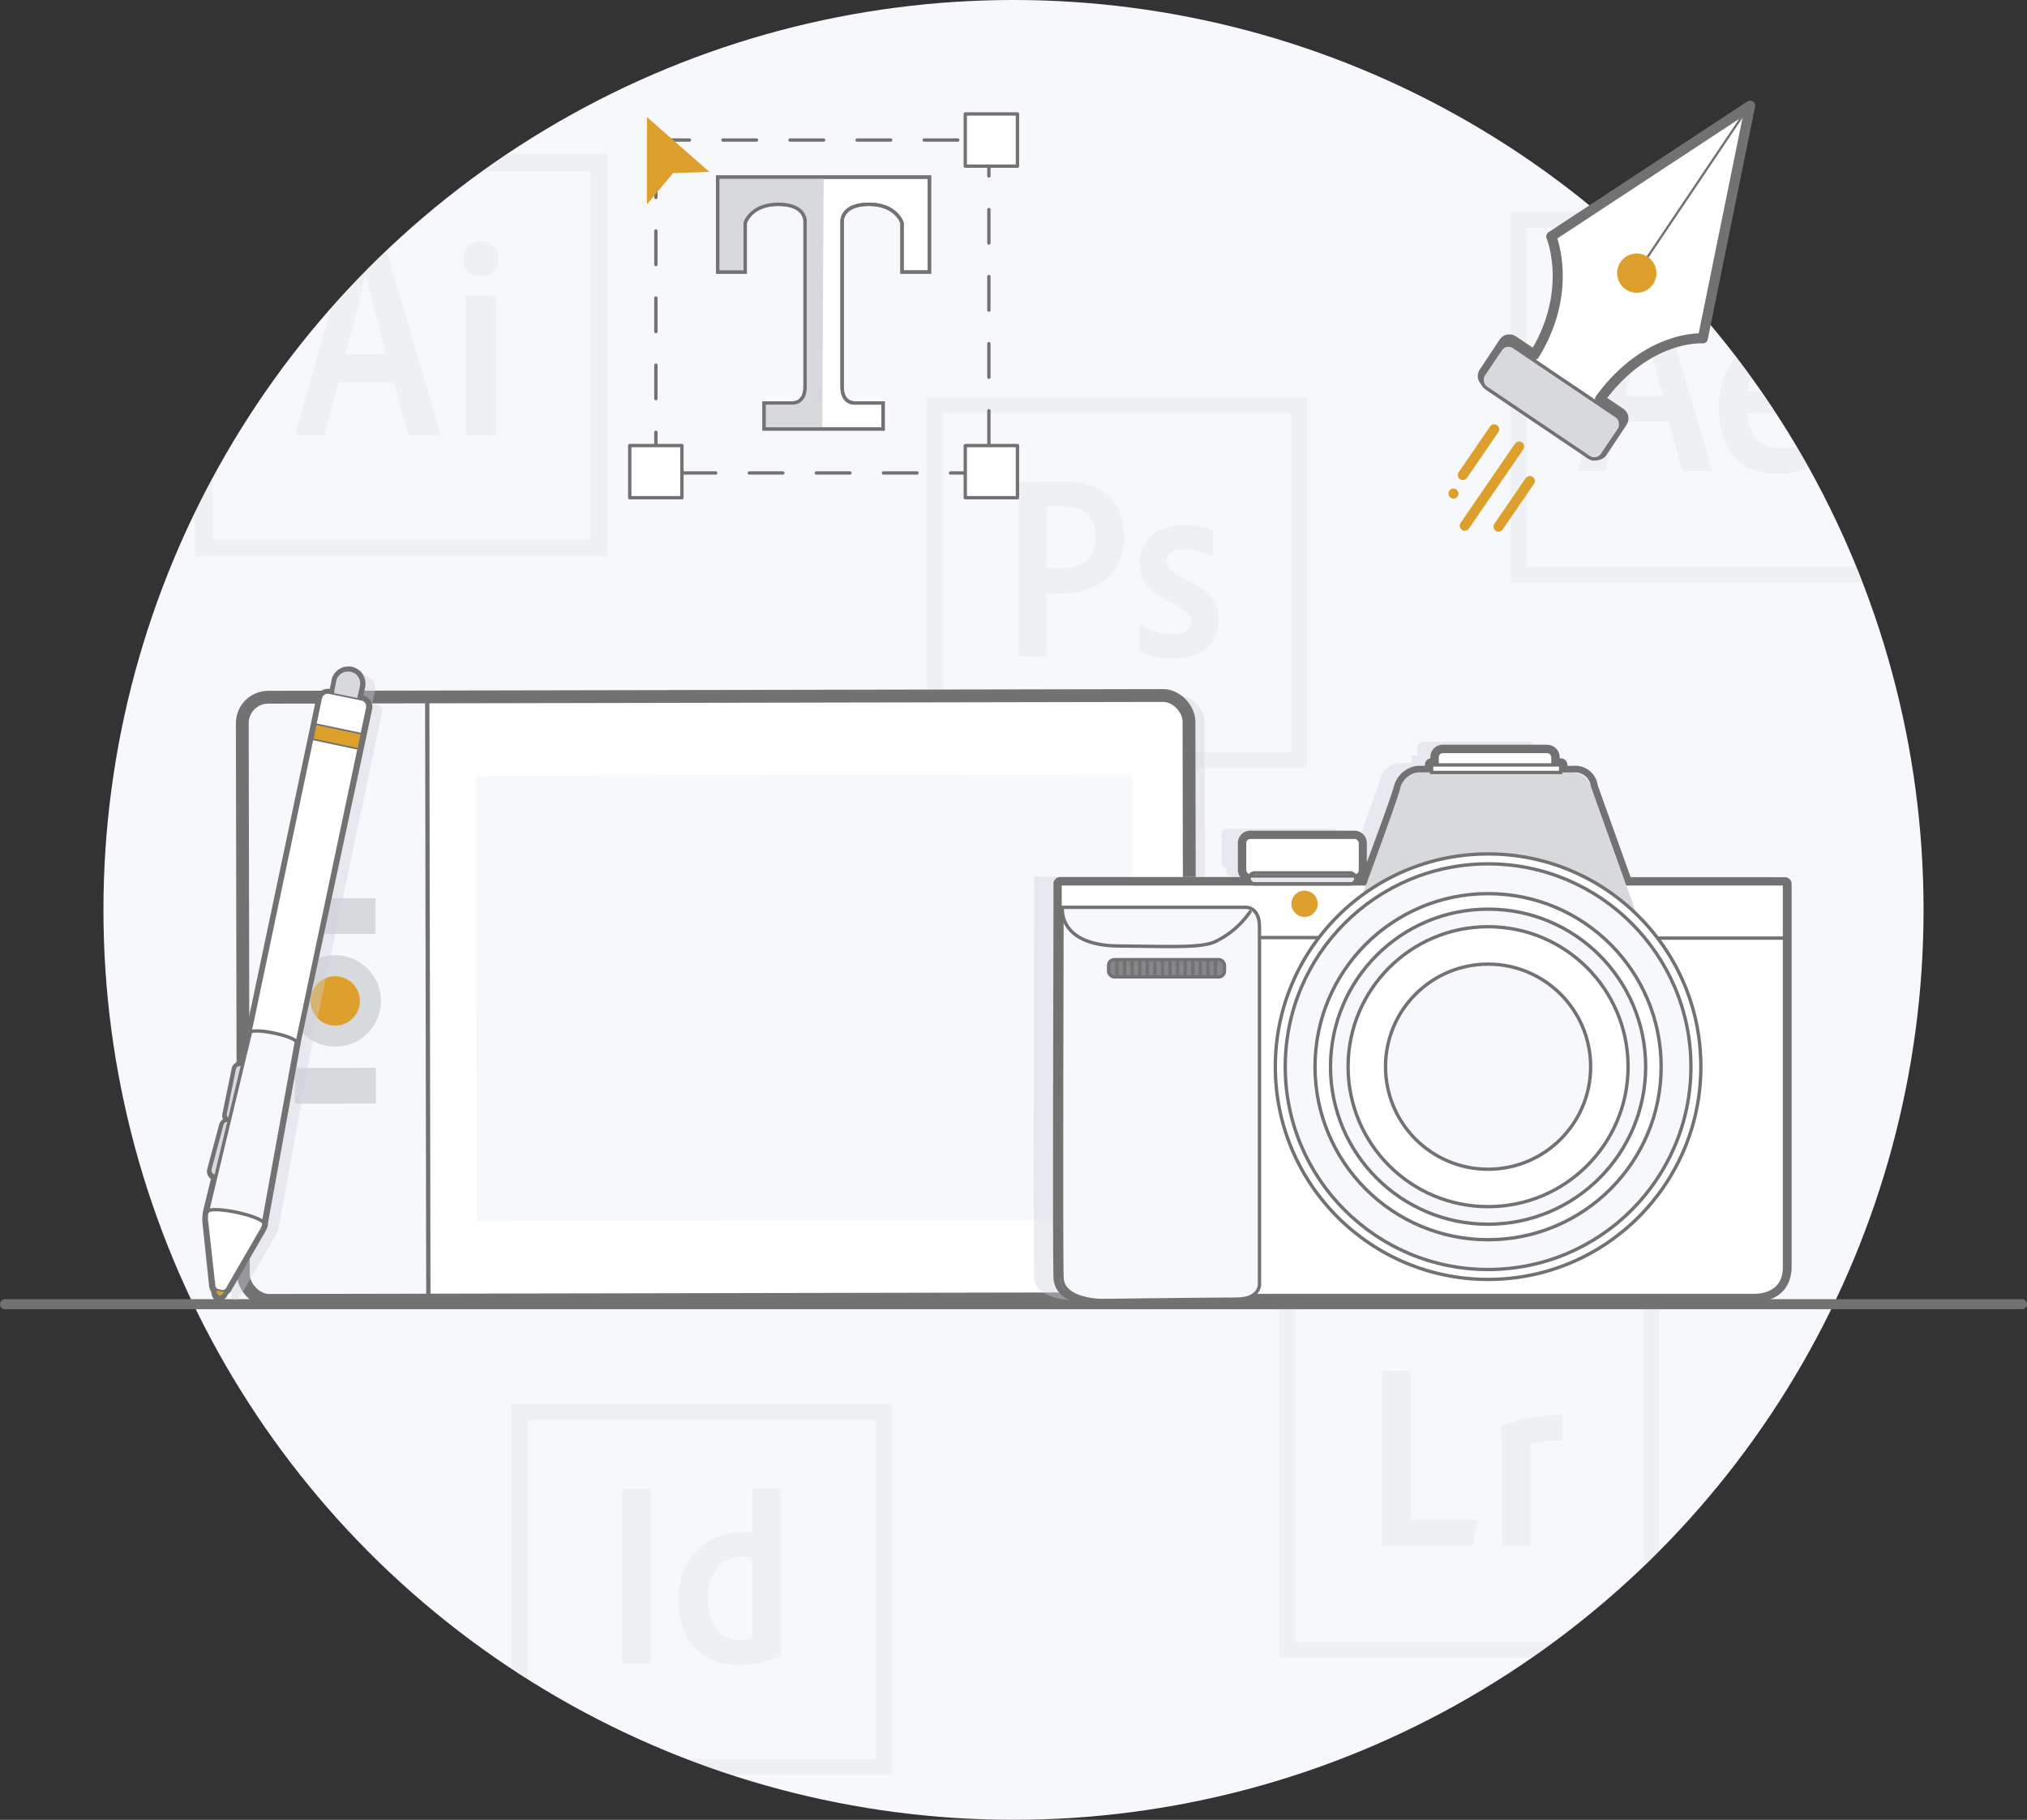<svg id="diseño_web" data-name="diseño web" xmlns="http://www.w3.org/2000/svg" xmlns:xlink="http://www.w3.org/1999/xlink" viewBox="0 0 302.18 271.33"><rect x="0" y="0" width="302.18" height="271.33" fill="#333333" stroke="none"/><defs><style>.cls-1,.cls-11,.cls-14,.cls-19,.cls-21,.cls-22,.cls-24,.cls-27,.cls-28,.cls-5{fill:none;}.cls-2{clip-path:url(#clip-path);}.cls-16,.cls-25,.cls-3,.cls-8{fill:#f7f8fb;}.cls-13,.cls-4,.cls-6{fill:#cfd2db;}.cls-4{opacity:0.2;}.cls-11,.cls-14,.cls-15,.cls-16,.cls-17,.cls-19,.cls-20,.cls-21,.cls-23,.cls-24,.cls-25,.cls-26,.cls-27,.cls-28,.cls-29,.cls-5,.cls-7,.cls-8{stroke:#727272;}.cls-11,.cls-14,.cls-16,.cls-19,.cls-20,.cls-21,.cls-22,.cls-27,.cls-28,.cls-29,.cls-5,.cls-7{stroke-linecap:round;}.cls-15,.cls-17,.cls-23,.cls-24,.cls-25,.cls-26,.cls-28,.cls-5,.cls-8{stroke-miterlimit:10;}.cls-22,.cls-5,.cls-7{stroke-width:1.5px;}.cls-12,.cls-6{opacity:0.4;}.cls-15,.cls-23,.cls-29,.cls-7{fill:#fff;}.cls-11,.cls-14,.cls-16,.cls-19,.cls-20,.cls-21,.cls-22,.cls-27,.cls-29,.cls-7{stroke-linejoin:round;}.cls-8{stroke-width:0.64px;}.cls-20,.cls-9{fill:#d8d9dd;}.cls-10,.cls-17{fill:#dea02c;}.cls-11{stroke-width:1.91px;}.cls-14{stroke-width:0.75px;}.cls-15,.cls-17{stroke-width:0.25px;}.cls-16,.cls-20,.cls-23,.cls-24,.cls-25,.cls-26,.cls-27,.cls-28,.cls-29{stroke-width:0.5px;}.cls-18{fill:#727272;}.cls-19{stroke-width:1.02px;}.cls-21{stroke-width:0.34px;}.cls-22{stroke:#dea02c;}.cls-26{fill:#87868a;}.cls-28{stroke-dasharray:5;}</style><clipPath id="clip-path" transform="translate(-123.83 -127.3)"><circle class="cls-1" cx="274.92" cy="262.96" r="135.67"/></clipPath></defs><title>icono-creatividad-foto-video</title><g id="icono"><g id="fondo"><g class="cls-2"><circle class="cls-3" cx="151.09" cy="135.67" r="135.67"/><path id="illustrator" class="cls-4" d="M155.48,152.86h56.39v54.86H155.48V152.86Zm-2.56,57.42h61.52v-60H152.91v60Zm40.3-38.6a0.26,0.26,0,0,1,.31-0.31h4a0.26,0.26,0,0,1,.31.31V191.9a0.25,0.25,0,0,1-.31.31h-4a0.29,0.29,0,0,1-.33-0.33v-20.2h0Zm-0.28-5.82a2.61,2.61,0,0,1,5.23,0,2.45,2.45,0,0,1-2.67,2.61A2.41,2.41,0,0,1,192.93,165.85Zm-11.54,14.25c-0.72-2.85-2.41-9-3.05-12h-0.05c-0.54,3-1.9,8.07-3,12h6.08Zm-7.13,4.15-2,7.69a0.3,0.3,0,0,1-.38.26h-3.77c-0.26,0-.31-0.08-0.26-0.38l7.28-25.48a8.3,8.3,0,0,0,.26-2.13,0.21,0.21,0,0,1,.21-0.26H181a0.27,0.27,0,0,1,.31.26l8.15,27.66c0.05,0.2,0,.33-0.21.33H185a0.33,0.33,0,0,1-.38-0.23l-2.1-7.72h-8.2Z" transform="translate(-123.83 -127.3)"/><path id="after" class="cls-4" d="M351.42,161.26h52v50.55h-52V161.26Zm-2.36,52.91h56.69V158.9H349.05v55.28Zm40.11-28.63a10.45,10.45,0,0,0,1.75,0c0-.17,0-0.28,0-0.4,0-1.28-.61-3.64-3.07-3.64-2.27,0-3.24,2-3.47,4.09h4.75Zm-4.8,3.24c0,3.19,1.56,5.34,5.15,5.34a9.25,9.25,0,0,0,3.85-.73c0.17-.07.28,0,0.28,0.17v3a0.5,0.5,0,0,1-.24.47,10.71,10.71,0,0,1-4.75.9c-6.24,0-8.57-4.61-8.57-9.73,0-5.57,2.88-10.13,8-10.13s6.94,4.32,6.94,7.84a12,12,0,0,1-.19,2.5,0.35,0.35,0,0,1-.31.31,34.2,34.2,0,0,1-3.94.17h-6.19v0Zm-12.66-2.41c-0.66-2.62-2.27-8.34-2.86-11.1h0c-0.5,2.76-1.8,7.44-2.76,11.1h5.67Zm-6.64,3.83-1.87,7.06a0.29,0.29,0,0,1-.35.26h-3.47c-0.24,0-.28-0.07-0.24-0.35l6.71-23.46a7.24,7.24,0,0,0,.24-1.94,0.19,0.19,0,0,1,.19-0.24h5a0.25,0.25,0,0,1,.28.24L379,197.22c0,0.19,0,.31-0.19.31h-3.9a0.32,0.32,0,0,1-.35-0.24l-1.94-7.09h-7.58Z" transform="translate(-123.83 -127.3)"/><path id="lightroom" class="cls-4" d="M316.89,321.55h52v50.55h-52V321.55Zm-2.36,52.91h56.69V319.19H314.53v55.28Zm33.19-32c0-.28,0-1-0.12-2.29a0.27,0.27,0,0,1,.19-0.31,24.85,24.85,0,0,1,8.69-1.63c0.19,0,.28,0,0.28.24v3.4c0,0.19-.07.24-0.28,0.24a13.9,13.9,0,0,0-4.51.47v14.91a0.24,0.24,0,0,1-.28.28H348a0.24,0.24,0,0,1-.28-0.28v-15h0Zm-17.48,15.31a0.3,0.3,0,0,1-.35-0.35V332a0.26,0.26,0,0,1,.28-0.31h3.73c0.19,0,.24.07,0.24,0.28v21.87h9.73c0.19,0,.26.07,0.21,0.28l-0.59,3.35a0.34,0.34,0,0,1-.35.28h-12.9v0Z" transform="translate(-123.83 -127.3)"/><path id="indesing" class="cls-4" d="M202.45,339h52v50.55h-52V339Zm-2.36,52.91h56.69V336.67H200.08v55.28Zm35.86-32.32a3.36,3.36,0,0,0-1.39-.24c-3,0-5.17,2.34-5.17,6.24,0,4.44,2.17,6.24,4.89,6.24a4.24,4.24,0,0,0,1.68-.28v-12Zm-1.25-3.85a10.89,10.89,0,0,1,1.25,0v-6.28a0.22,0.22,0,0,1,.24-0.24H240c0.19,0,.24.07,0.24,0.19v22.09a17.82,17.82,0,0,0,.12,2.39,0.27,0.27,0,0,1-.21.28,14.44,14.44,0,0,1-6.19,1.39c-5.22,0-9-3.24-9-9.83,0-5.65,3.71-10,9.69-10h0ZM220.82,375c0,0.24,0,.31-0.31.31h-3.64a0.27,0.27,0,0,1-.31-0.31V349.61a0.27,0.27,0,0,1,.31-0.31h3.66a0.24,0.24,0,0,1,.28.28V375Z" transform="translate(-123.83 -127.3)"/><path id="photoshop" class="cls-4" d="M264.37,188.9h52v50.55h-52V188.9ZM262,241.82H318.7V186.54H262v55.28Zm38.22-32.6c-1.87,0-2.5.94-2.5,1.72s0.43,1.44,2.93,2.74c3.71,1.8,4.87,3.52,4.87,6,0,3.78-2.88,5.81-6.78,5.81a10.28,10.28,0,0,1-4.84-1,0.33,0.33,0,0,1-.19-0.38v-3.47c0-.24.12-0.31,0.28-0.19a8.77,8.77,0,0,0,4.75,1.39c1.87,0,2.65-.78,2.65-1.84,0-.85-0.54-1.61-2.93-2.83-3.35-1.61-4.75-3.24-4.75-6,0-3,2.39-5.57,6.52-5.57a10.86,10.86,0,0,1,4.23.66,0.52,0.52,0,0,1,.24.47V210a0.24,0.24,0,0,1-.35.24,8,8,0,0,0-4.11-1.06h0ZM279.91,212c0.54,0,1,0,1.91,0,2.76,0,5.36-1,5.36-4.72,0-3-1.87-4.51-5-4.51-0.94,0-1.84,0-2.27.07V212Zm-4.2-12.54a0.53,0.53,0,0,1,.52-0.28c1.51-.07,3.76-0.12,6.09-0.12,6.54,0,9.09,3.59,9.09,8.17,0,6-4.35,8.57-9.68,8.57-0.9,0-1.2,0-1.84,0v9.07a0.24,0.24,0,0,1-.28.28H276a0.24,0.24,0,0,1-.28-0.28V199.49h0Z" transform="translate(-123.83 -127.3)"/></g></g><line id="horixzonte" class="cls-5" x1="0.75" y1="194.45" x2="301.43" y2="194.45"/><g id="tableta_grafica" data-name="tableta grafica"><rect class="cls-6" x="162.35" y="231.11" width="141.13" height="89.93" rx="3.87" ry="3.87" transform="translate(-124.37 -126.84) rotate(-0.11)"/><rect class="cls-7" x="160.04" y="231.11" width="141.13" height="89.93" rx="3.87" ry="3.87" transform="translate(-124.37 -126.84) rotate(-0.11)"/><path class="cls-8" d="M187.52,231.2l-23.7,0a3.87,3.87,0,0,0-3.87,3.88l0.16,82.18a3.87,3.87,0,0,0,3.88,3.87l23.7,0Z" transform="translate(-123.83 -127.3)"/><circle class="cls-9" cx="173.82" cy="276.52" r="6.82" transform="translate(-124.38 -126.95) rotate(-0.11)"/><circle class="cls-10" cx="173.82" cy="276.52" r="3.68" transform="translate(-124.38 -126.95) rotate(-0.11)"/><rect class="cls-9" x="167.76" y="261.21" width="12.07" height="5.33" transform="translate(-124.35 -126.95) rotate(-0.11)"/><rect class="cls-9" x="167.81" y="286.5" width="12.07" height="5.33" transform="translate(-124.4 -126.95) rotate(-0.11)"/><rect class="cls-3" x="194.85" y="242.85" width="97.85" height="66.39" transform="translate(-124.37 -126.81) rotate(-0.11)"/><rect class="cls-11" x="160.04" y="231.11" width="141.13" height="89.93" rx="3.87" ry="3.87" transform="translate(-124.37 -126.84) rotate(-0.11)"/></g><g id="lapiz"><g class="cls-12"><path class="cls-13" d="M160.1,295.26a0.59,0.59,0,0,0-.71.44l-1.78,6.66a0.59,0.59,0,0,0,.44.71l0.28,0.07-1.27,5.27c0,0.08,0,.12,0,0.21v0h0a6.07,6.07,0,0,0-.09,1.16h0l1.08,9.71a1,1,0,0,0,.36.75v0a0.58,0.58,0,1,0,1.06.22s0,0,0,0a1,1,0,0,0,.55-0.54l4.88-8.43h0a4.3,4.3,0,0,0,.49-1.1h0v0s0-.06,0-0.08v-0.06c0.11-.62,4.93-27.12,4.94-27.18l9.15-43.4,0.48-2.26,0.82-3.89a1,1,0,0,0-.76-1.17l-0.69-.15,0.45-2.15h0a1.79,1.79,0,0,0-3.49-.73h0l-0.45,2.15-0.69-.15a1,1,0,0,0-1.17.76l-0.82,3.89-0.48,2.26-9.15,43.4-0.08.31h0l-1.19,5-0.24-.06a0.59,0.59,0,0,0-.71.44L159.9,294a0.59,0.59,0,0,0,.44.71h0l-0.13.55Z" transform="translate(-123.83 -127.3)"/></g><path class="cls-9" d="M176.81,232.83l0.71-3.39h0a1.79,1.79,0,0,0-3.49-.73h0l-0.71,3.39Z" transform="translate(-123.83 -127.3)"/><path class="cls-14" d="M163.11,309.8" transform="translate(-123.83 -127.3)"/><path class="cls-9" d="M159.58,286.16l0.38,0.09a0.6,0.6,0,0,1,.45.72l-1.61,6.86a0.6,0.6,0,0,1-.72.45l-0.17,0a0.6,0.6,0,0,1-.45-0.72l1.41-6.91A0.6,0.6,0,0,1,159.58,286.16Z" transform="translate(-123.83 -127.3)"/><path class="cls-9" d="M157.87,294.68l0.17,0a0.59,0.59,0,0,1,.44.71l-1.58,6.71a0.59,0.59,0,0,1-.71.44l-0.37-.09a0.59,0.59,0,0,1-.44-0.71l1.78-6.66A0.59,0.59,0,0,1,157.87,294.68Z" transform="translate(-123.83 -127.3)"/><path class="cls-10" d="M156,319.72a0.59,0.59,0,1,1,1.15.24A0.64,0.64,0,1,1,156,319.72Z" transform="translate(-123.83 -127.3)"/><path class="cls-15" d="M154.71,309.1h0l1.08,9.71a0.85,0.85,0,0,0,.44.79l0.81,0.17a0.78,0.78,0,0,0,.7-0.55l4.88-8.43h0a4,4,0,0,0,.53-1.26c0.11-.62,4.93-27.12,4.94-27.18l10.44-49.55a1,1,0,0,0-.76-1.17l-4.89-1a1,1,0,0,0-1.17.76l-10.44,49.54h0s-6.3,26.26-6.45,26.87A5.73,5.73,0,0,0,154.71,309.1Z" transform="translate(-123.83 -127.3)"/><path class="cls-16" d="M163.13,309.71c0.09-.42-1.7-1.16-4-1.65s-4.24-.53-4.33-0.11v0c0-.08,0-0.13,0-0.21,0.14-.56,5.59-23.28,6.36-26.49h0c0.07-.35,1.66-0.31,3.55.09s3.36,1,3.29,1.35h0c-0.59,3.24-4.77,26.23-4.87,26.8a1.81,1.81,0,0,1,0,.19v0" transform="translate(-123.83 -127.3)"/><rect class="cls-17" x="170.59" y="235.95" width="6.97" height="2.31" transform="translate(171.69 377.72) rotate(-168.1)"/><path class="cls-18" d="M175.74,227.43a1.79,1.79,0,0,1,1.78,2h0l-0.45,2.15,0.69,0.15a1,1,0,0,1,.76,1.17l-0.82,3.89L177.24,239l-9.15,43.4c0,0.07-4.83,26.57-4.94,27.18v0.06s0,0.05,0,.08v0h0a4.3,4.3,0,0,1-.49,1.1h0l-4.88,8.43a1,1,0,0,1-.55.54,0.31,0.31,0,0,1,0,0,0.9,0.9,0,0,1-.64.68h-0.06a0.83,0.83,0,0,1-.36-0.9v0a1,1,0,0,1-.36-0.75l-1.08-9.71h0a6.05,6.05,0,0,1,.09-1.16h0v0c0-.08,0-0.13,0-0.21l1.27-5.27-0.28-.07a0.59,0.59,0,0,1-.44-0.71l1.78-6.66a0.59,0.59,0,0,1,.57-0.45l0.13,0,0.11,0,0.13-.55h0a0.59,0.59,0,0,1-.44-0.71L159,286.7a0.59,0.59,0,0,1,.57-0.45l0.13,0,0.25,0.06,1.19-5h0l0.08-.31,9.15-43.4,0.48-2.26,0.82-3.89a1,1,0,0,1,1-.78l0.2,0,0.69,0.15L174,228.7h0a1.79,1.79,0,0,1,1.71-1.27M163.11,309.8h0m12.63-83.13a2.55,2.55,0,0,0-2.39,1.69,0.73,0.73,0,0,0-.06.18L173,230l-0.32,0a1.75,1.75,0,0,0-1.7,1.38l-0.82,3.89-0.48,2.26-9.15,43.4-0.06.24,0,0.05h0l-1,4.36a1.33,1.33,0,0,0-1.1,1l-1.38,6.77a1.29,1.29,0,0,0,.08.82,1.33,1.33,0,0,0-.58.82l-1.77,6.64a1.35,1.35,0,0,0,.55,1.44l-0.13.55-1,4.07c0,0.12,0,.17-0.06.26s0,0.05,0,.08a6.91,6.91,0,0,0-.09,1.24,0.74,0.74,0,0,0,0,.15L155,319a1.9,1.9,0,0,0,.33.94,2,2,0,0,0,.1.52,1.21,1.21,0,0,0,.87.86l0.21,0a1.51,1.51,0,0,0,1.26-1,2.17,2.17,0,0,0,.58-0.69l4.85-8.38v0a5,5,0,0,0,.57-1.24l0-.09,0-.11,0-.09c0.06-.35,1.62-8.94,4.64-25.54l0.3-1.65L178,239.2l0.48-2.26,0.82-3.89A1.74,1.74,0,0,0,178,231l0.3-1.42a0.78,0.78,0,0,0,0-.19,2.54,2.54,0,0,0-2.53-2.73h0Z" transform="translate(-123.83 -127.3)"/></g><g id="pluma"><path class="cls-7" d="M377.68,177.75l7.06-34.7-29.65,19.5s3.37,8.11-2.52,17.65l-3.19-2.14a1,1,0,0,0-1.34.26l-3,4.52a1,1,0,0,0,.26,1.34L361.35,195a1,1,0,0,0,1.34-.26l3-4.52a1,1,0,0,0-.26-1.34l-3.07-2.07C369.4,177.15,377.68,177.75,377.68,177.75Z" transform="translate(-123.83 -127.3)"/><path class="cls-19" d="M352,181.1c6.67-9.92,3.1-18.54,3.1-18.54l29.65-19.5-7.06,34.7s-8.77-.64-15.88,9.94Z" transform="translate(-123.83 -127.3)"/><rect class="cls-20" x="344.7" y="182.85" width="21.33" height="7.39" rx="1.42" ry="1.42" transform="matrix(0.83, 0.56, -0.56, 0.83, 40.79, -293.89)"/><line class="cls-21" x1="260.83" y1="15.7" x2="245.64" y2="38.28"/><circle class="cls-10" cx="367.83" cy="168.01" r="2.93" transform="translate(-100.71 252.14) rotate(-56.07)"/><g id="estela"><line class="cls-22" x1="226.47" y1="66.57" x2="218.36" y2="78.39"/><line class="cls-22" x1="222.75" y1="64.01" x2="218.08" y2="70.82"/><line class="cls-22" x1="228.06" y1="71.72" x2="223.39" y2="78.53"/><circle class="cls-10" cx="340.51" cy="200.9" r="0.75" transform="translate(-141.55 240.86) rotate(-55.57)"/></g></g></g><g id="camara"><g class="cls-12"><path class="cls-13" d="M363.78,258l-5.29-14.78a2.42,2.42,0,0,0-2.62-2.13h-2v-1.14h-1.24a0.85,0.85,0,0,0,.06-0.29v-0.89a0.87,0.87,0,0,0-.87-0.87H336a0.87,0.87,0,0,0-.87.87v0.89a0.85,0.85,0,0,0,.06.29h-0.89v1.14h-2.11a3.22,3.22,0,0,0-2.67,2.56c-0.56,1.91-3.75,10.62-5.12,14.35H322a0.84,0.84,0,0,0,.84-0.84,0.82,0.82,0,0,0-.12-0.41,0.86,0.86,0,0,0,.81-0.85v-4.14a0.87,0.87,0,0,0-.87-0.87H306.81a0.87,0.87,0,0,0-.87.87v4.14a0.86,0.86,0,0,0,.81.85,0.82,0.82,0,0,0-.12.41,0.84,0.84,0,0,0,.84.84H278v3.56s-0.15,52.07,0,56.16c0.13,3.49,6,3.45,6,3.45s16.48-.2,20.41-0.2a4.82,4.82,0,0,0,2.46-.53H383s4.92,0.41,4.92-4.38V258H363.78Z" transform="translate(-123.83 -127.3)"/></g><path class="cls-23" d="M385.09,320.45H285l-3.14-2.93V259.08h108v57.06C389.93,320.85,385.09,320.45,385.09,320.45Z" transform="translate(-123.83 -127.3)"/><path class="cls-9" d="M367.82,263.61L361,244.56a2.9,2.9,0,0,0-2.57-2.09H335.18a3.17,3.17,0,0,0-2.63,2.51c-0.71,2.4-5.65,15.78-5.65,15.78" transform="translate(-123.83 -127.3)"/><rect class="cls-23" x="214.24" y="112.04" width="17.27" height="2.57" rx="0.85" ry="0.85"/><rect class="cls-23" x="213.42" y="114.05" width="19.24" height="1.12"/><rect class="cls-23" x="185.54" y="124.84" width="17.27" height="5.77" rx="0.85" ry="0.85"/><rect class="cls-24" x="186.21" y="130.14" width="15.91" height="1.65" rx="0.82" ry="0.82"/><line class="cls-24" x1="187.48" y1="139.79" x2="196.73" y2="139.79"/><line class="cls-24" x1="247.13" y1="139.87" x2="266.1" y2="139.87"/><circle class="cls-10" cx="194.48" cy="134.75" r="1.96"/><path class="cls-25" d="M282.15,262.58h27.44s2-.06,2,2.88,0,53,0,53S312,321,308.11,321s-20.06.2-20.06,0.2-5.78,0-5.9-3.39C282,313.75,282.15,262.58,282.15,262.58Z" transform="translate(-123.83 -127.3)"/><rect class="cls-26" x="165.27" y="143.08" width="17.27" height="2.57" rx="0.85" ry="0.85"/><line class="cls-24" x1="166.52" y1="143.08" x2="166.52" y2="145.65"/><line class="cls-24" x1="167.65" y1="143.08" x2="167.65" y2="145.65"/><line class="cls-24" x1="168.78" y1="143.08" x2="168.78" y2="145.65"/><line class="cls-24" x1="169.91" y1="143.08" x2="169.91" y2="145.65"/><line class="cls-24" x1="171.04" y1="143.08" x2="171.04" y2="145.65"/><line class="cls-24" x1="172.17" y1="143.08" x2="172.17" y2="145.65"/><line class="cls-24" x1="173.3" y1="143.08" x2="173.3" y2="145.65"/><line class="cls-24" x1="174.42" y1="143.08" x2="174.42" y2="145.65"/><line class="cls-24" x1="175.55" y1="143.08" x2="175.55" y2="145.65"/><line class="cls-24" x1="176.68" y1="143.08" x2="176.68" y2="145.65"/><line class="cls-24" x1="177.81" y1="143.08" x2="177.81" y2="145.65"/><line class="cls-24" x1="178.94" y1="143.08" x2="178.94" y2="145.65"/><line class="cls-24" x1="180.07" y1="143.08" x2="180.07" y2="145.65"/><line class="cls-24" x1="181.19" y1="143.08" x2="181.19" y2="145.65"/><circle class="cls-23" cx="221.84" cy="159.04" r="31.72"/><circle class="cls-25" cx="221.84" cy="159.04" r="30.24"/><circle class="cls-23" cx="221.84" cy="159.04" r="25.8"/><circle class="cls-25" cx="221.84" cy="159.04" r="23.49"/><circle class="cls-23" cx="221.84" cy="159.04" r="20.87"/><circle class="cls-25" cx="221.84" cy="159.04" r="15.29"/><path class="cls-27" d="M282.21,263s-0.35,5.23,8.28,5.34c9.14,0.11,12.8.29,14.8-.79a13.43,13.43,0,0,0,4.89-4.29" transform="translate(-123.83 -127.3)"/><path class="cls-18" d="M354.49,239.34a0.85,0.85,0,0,1,.85.85v0.87a0.84,0.84,0,0,1-.06.29h1.21v1.12h1.93a2.37,2.37,0,0,1,2.57,2.09l5.2,14.53h23.74v57.06c0,4-3.53,4.31-4.56,4.31H310.26a4.74,4.74,0,0,1-2.42.52c-3.87,0-20.06.2-20.06,0.2h0c-0.23,0-5.77,0-5.89-3.39-0.15-4,0-55.19,0-55.19v-3.5h29a0.82,0.82,0,0,1-.82-0.82,0.8,0.8,0,0,1,.12-0.41,0.85,0.85,0,0,1-.8-0.84V253a0.85,0.85,0,0,1,.85-0.85h15.57a0.85,0.85,0,0,1,.85.85V257a0.85,0.85,0,0,1-.8.84,0.8,0.8,0,0,1,.12.41,0.82,0.82,0,0,1-.82.82h2.38c1.35-3.67,4.48-12.23,5-14.1a3.17,3.17,0,0,1,2.63-2.51h2.08v-1.12h0.88a0.84,0.84,0,0,1-.06-0.29v-0.87a0.85,0.85,0,0,1,.85-0.85h15.57m0-1H338.92a1.85,1.85,0,0,0-1.85,1.85v0.18a1,1,0,0,0-.82,1v0.12h-1.13a4.15,4.15,0,0,0-3.53,3.23c-0.43,1.46-2.46,7.07-4,11.16V253a1.85,1.85,0,0,0-1.85-1.85H310.22a1.85,1.85,0,0,0-1.85,1.85V257a1.83,1.83,0,0,0,.35,1.07H281.88a1,1,0,0,0-1,1v3.5c0,2.09-.15,51.23,0,55.23,0.13,3.44,4.39,4.35,6.89,4.35,0.18,0,16.25-.2,20.07-0.2a6.1,6.1,0,0,0,2.66-.52h74.86c2.69,0,5.56-1.4,5.56-5.31V259.09a1,1,0,0,0-1-1h-23L362,244.34a3.35,3.35,0,0,0-3.55-2.86H357.5v-0.12a1,1,0,0,0-1-1h-0.16v-0.16a1.85,1.85,0,0,0-1.85-1.85h0Z" transform="translate(-123.83 -127.3)"/></g><rect class="cls-28" x="97.78" y="20.88" width="49.64" height="49.64"/><rect class="cls-29" x="93.88" y="66.43" width="7.78" height="7.78"/><rect class="cls-29" x="143.9" y="66.43" width="7.78" height="7.78"/><rect class="cls-29" x="143.9" y="16.99" width="7.78" height="7.78"/><polygon class="cls-10" points="96.45 17.46 96.45 30.46 100.34 25.81 105.75 25.62 96.45 17.46"/><path class="cls-23" d="M247.95,153.71H230.83v14.15h4.09v-7.34s0.84-2.76,4.93-2.76,4,2.48,4,2.48V185c0,2.55-1.92,2.38-1.92,2.38h-4.19v3.88h17.74v-3.88h-4.19s-1.92.17-1.92-2.38V160.24s-0.07-2.48,4-2.48,4.93,2.76,4.93,2.76v7.34h4.09V153.71H247.95Z" transform="translate(-123.83 -127.3)"/><path class="cls-9" d="M246.62,153.71H230.83v14.15h4.09v-7.34s0.84-2.76,4.93-2.76,4,2.48,4,2.48V185c0,2.55-1.92,2.38-1.92,2.38h-4.19v3.88h8.68" transform="translate(-123.83 -127.3)"/><path class="cls-24" d="M247.95,153.71H230.83v14.15h4.09v-7.34s0.84-2.76,4.93-2.76,4,2.48,4,2.48V185c0,2.55-1.92,2.38-1.92,2.38h-4.19v3.88h17.74v-3.88h-4.19s-1.92.17-1.92-2.38V160.24s-0.07-2.48,4-2.48,4.93,2.76,4.93,2.76v7.34h4.09V153.71H247.95Z" transform="translate(-123.83 -127.3)"/></svg>